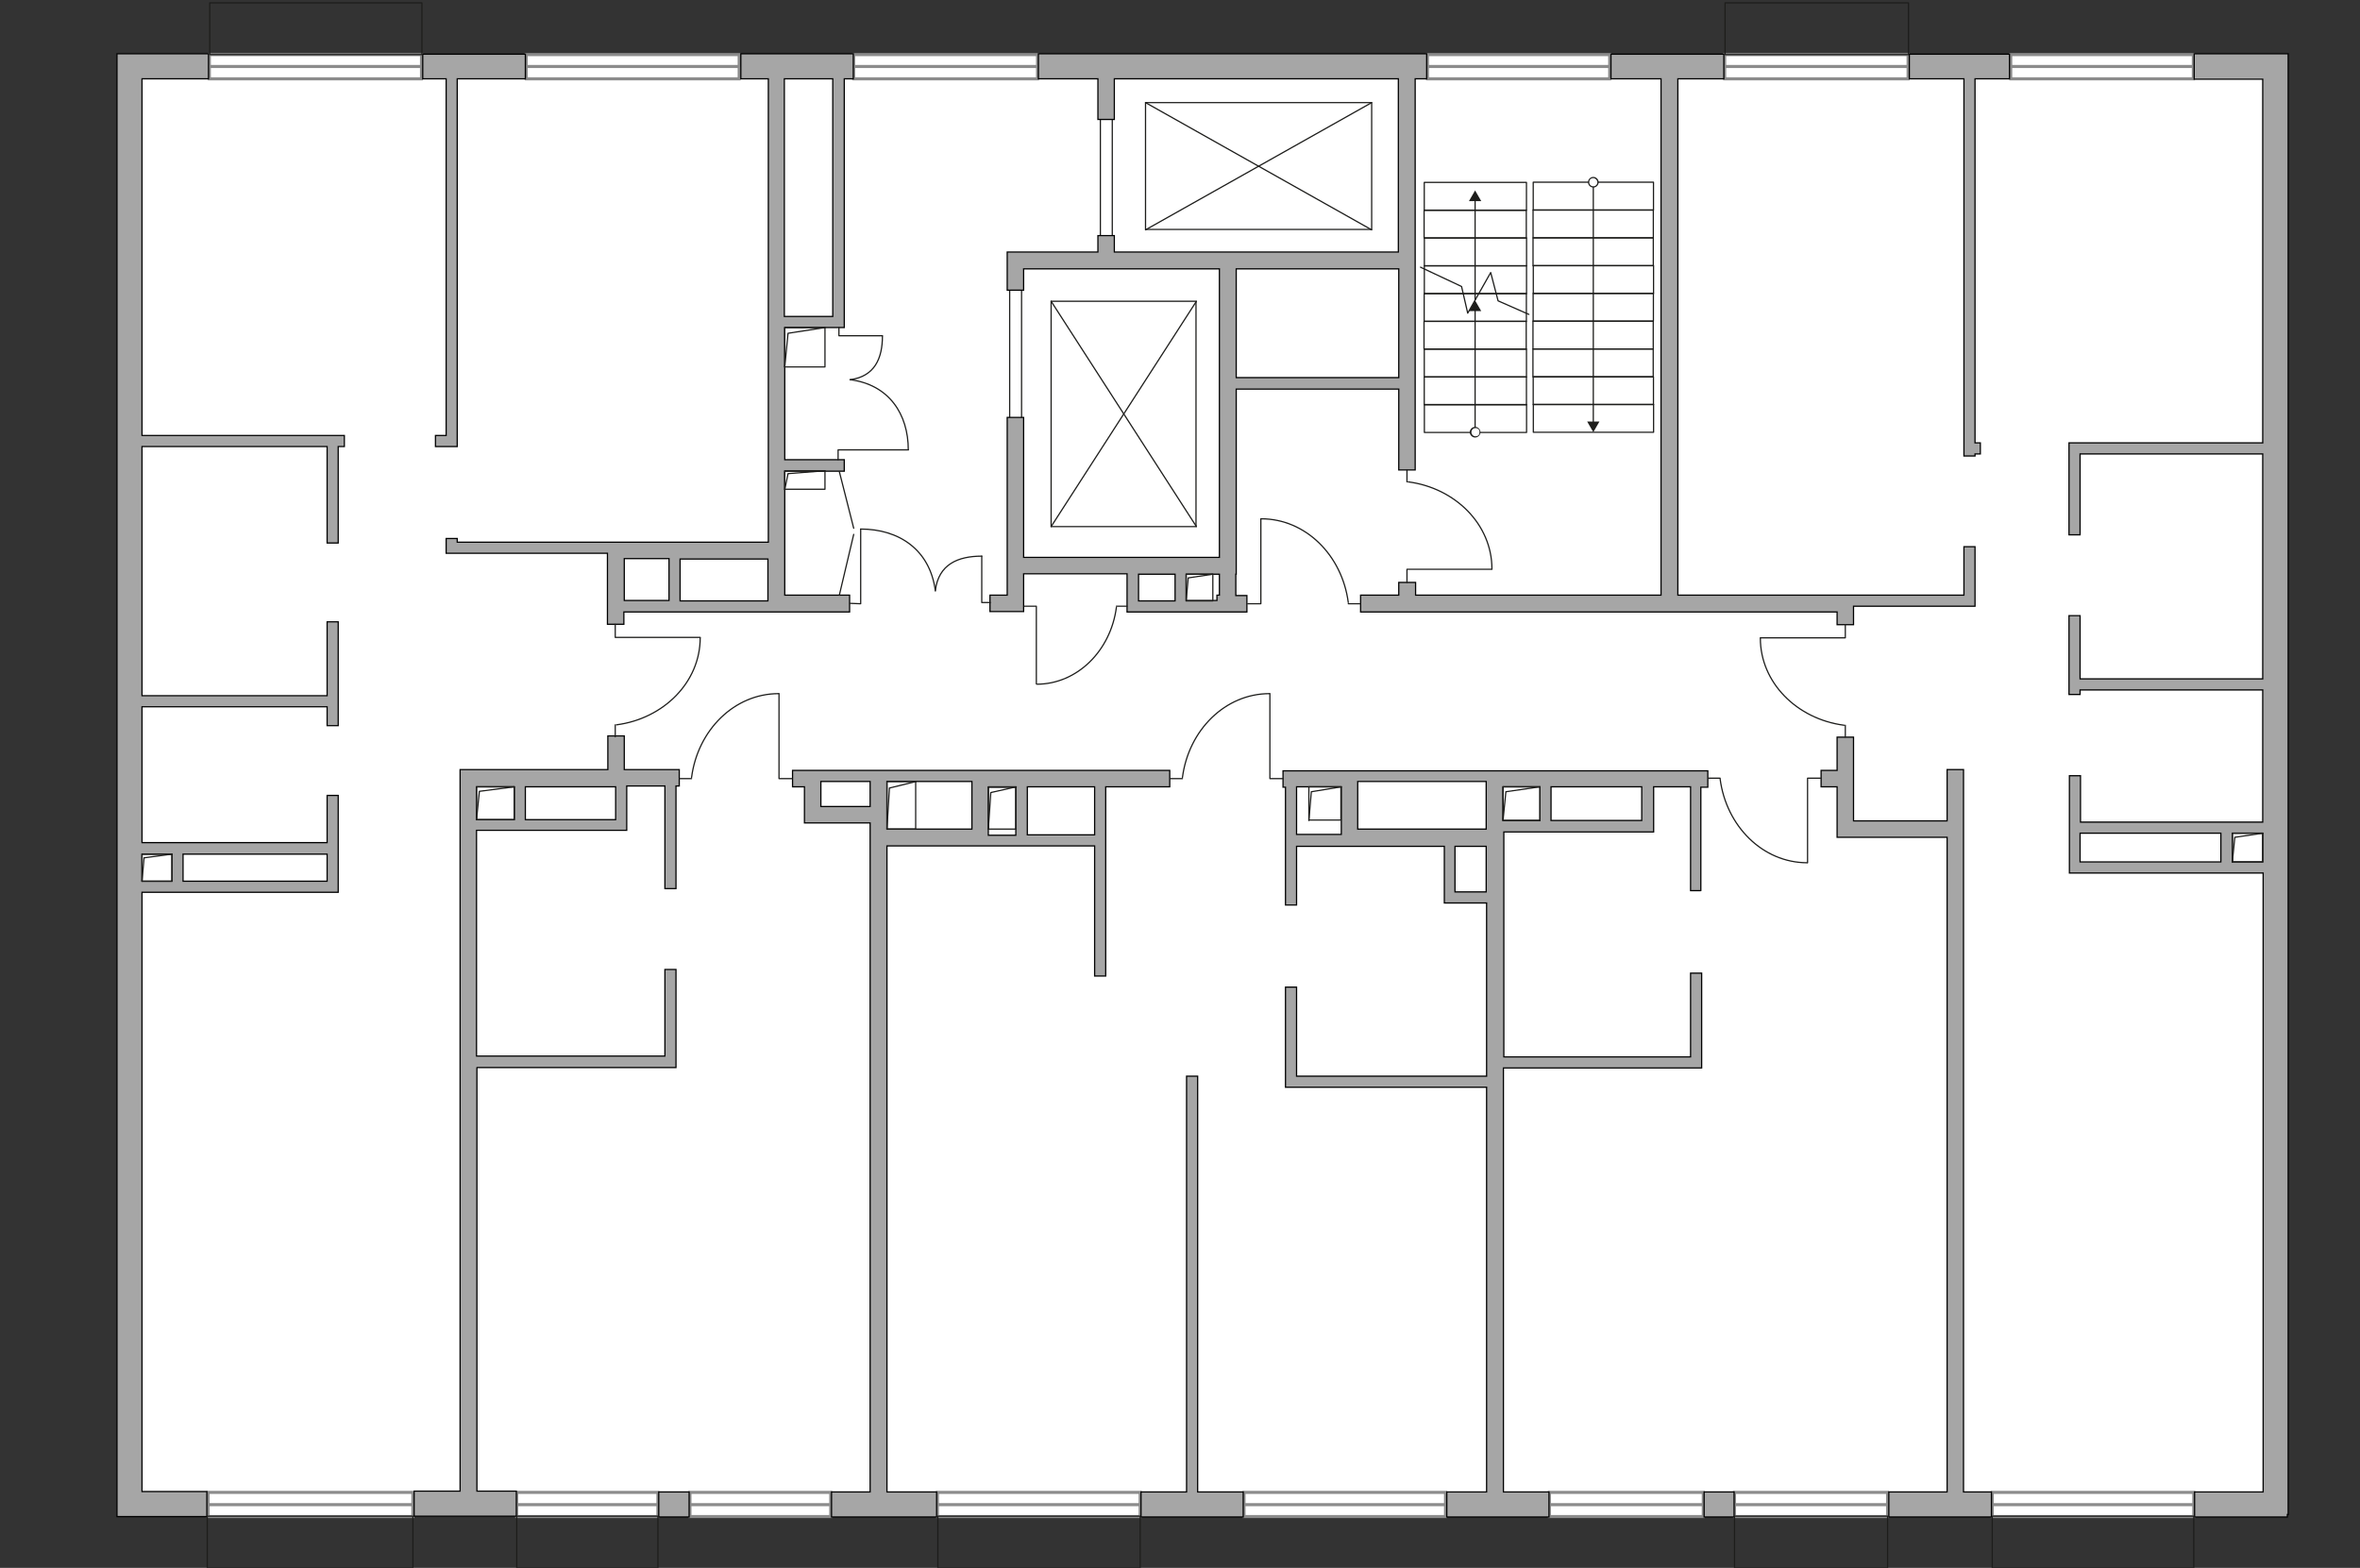 <?xml version="1.0" encoding="utf-8"?>
<!-- Generator: Adobe Illustrator 27.2.0, SVG Export Plug-In . SVG Version: 6.00 Build 0)  -->
<svg version="1.1" xmlns="http://www.w3.org/2000/svg" xmlns:xlink="http://www.w3.org/1999/xlink" x="0px" y="0px"
	 viewBox="0 0 575 382" style="enable-background:new 0 0 575 382;" xml:space="preserve">
<rect x="0" y="0" width="575" height="382" fill="#333333" stroke="none"/>
<style type="text/css">
	.st0{fill:#FFFFFF;}
	.st1{fill:#FFFFFF;stroke:#8C8C8C;stroke-width:0.75;stroke-linecap:round;stroke-miterlimit:10;}
	.st2{fill:none;stroke:#1D1D1B;stroke-width:0.3;stroke-linecap:round;stroke-linejoin:round;stroke-miterlimit:10;}
	.st3{fill:#A6A6A6;stroke:#000000;stroke-width:0.3;stroke-miterlimit:22.926;}
	.st4{fill:none;stroke:#1D1D1B;stroke-width:0.3;stroke-linecap:round;stroke-linejoin:round;}
	.st5{fill:#1D1D1B;}
</style>
<g id="bg">
	<rect x="30.3" y="16.2" class="st0" width="524.1" height="350.4"/>
</g>
<g id="windows">
	<g>
		<rect x="51" y="13.3" class="st1" width="51.7" height="5.9"/>
		<line class="st1" x1="51" y1="16.2" x2="102.7" y2="16.2"/>
	</g>
	<g>
		<rect x="128.2" y="13.3" class="st1" width="51.9" height="5.9"/>
		<line class="st1" x1="128.2" y1="16.2" x2="180.1" y2="16.2"/>
	</g>
	<g>
		<rect x="208" y="13.3" class="st1" width="44.8" height="5.9"/>
		<line class="st1" x1="208" y1="16.2" x2="252.8" y2="16.2"/>
	</g>
	<g>
		<rect x="347.8" y="13.3" class="st1" width="44.4" height="5.9"/>
		<line class="st1" x1="347.8" y1="16.2" x2="392.3" y2="16.2"/>
	</g>
	<g>
		<rect x="420.2" y="13.3" class="st1" width="44.7" height="5.9"/>
		<line class="st1" x1="420.2" y1="16.2" x2="465" y2="16.2"/>
	</g>
	<g>
		<rect x="489.9" y="13.3" class="st1" width="44.5" height="5.9"/>
		<line class="st1" x1="489.9" y1="16.2" x2="534.4" y2="16.2"/>
	</g>
	<g>
		<rect x="485.4" y="363.6" class="st1" width="49.1" height="5.9"/>
		<line class="st1" x1="485.4" y1="366.6" x2="534.5" y2="366.6"/>
	</g>
	<g>
		<rect x="422.6" y="363.6" class="st1" width="37.3" height="5.9"/>
		<line class="st1" x1="422.6" y1="366.6" x2="459.9" y2="366.6"/>
	</g>
	<g>
		<rect x="377.5" y="363.6" class="st1" width="37.5" height="5.9"/>
		<line class="st1" x1="377.5" y1="366.6" x2="415" y2="366.6"/>
	</g>
	<g>
		<rect x="303.1" y="363.6" class="st1" width="49.1" height="5.9"/>
		<line class="st1" x1="303.1" y1="366.6" x2="352.2" y2="366.6"/>
	</g>
	<g>
		<rect x="228.4" y="363.6" class="st1" width="49.4" height="5.9"/>
		<line class="st1" x1="228.4" y1="366.6" x2="277.8" y2="366.6"/>
	</g>
	<g>
		<rect x="168.1" y="363.6" class="st1" width="34.3" height="5.9"/>
		<line class="st1" x1="168.1" y1="366.6" x2="202.3" y2="366.6"/>
	</g>
	<g>
		<rect x="125.9" y="363.6" class="st1" width="34.4" height="5.9"/>
		<line class="st1" x1="125.9" y1="366.6" x2="160.3" y2="366.6"/>
	</g>
	<g>
		<rect x="50.7" y="363.6" class="st1" width="49.9" height="5.9"/>
		<line class="st1" x1="50.7" y1="366.6" x2="100.6" y2="366.6"/>
	</g>
</g>
<g id="plan">
	<rect x="246" y="70.2" class="st2" width="2.9" height="36.3"/>
	<rect x="268.1" y="26.5" class="st2" width="2.9" height="36.3"/>
	<g>
		<polygon class="st3" points="465.2,19.2 478.5,19.2 478.5,111.1 481.2,111.1 481.2,110.6 482.5,110.6 482.5,107.9 481.2,107.9 
			481.2,19.2 489.6,19.2 489.6,13.2 465.2,13.2 		"/>
		<path class="st3" d="M534.6,13.2v6.1h16.7v88.6h-47.2v2.1v0.6v19.7h2.7v-19.7h44.5v54.8h-44.5V150h-2.7v15.4v2.7v1.1h2.7v-1.1
			h44.5v32.2h-7.4h-2.7h-34.3V189h-2.7v21v0.9v1.8h47.2v150.8h-16.7v6.1h22.6V369h0.2V19.2V16v-2.9H534.6z M506.8,203h34.3v7h-34.3
			V203z M543.9,210v-7h7.4v7H543.9z"/>
		<rect x="415.2" y="363.5" class="st3" width="7.3" height="6.1"/>
		<rect x="160.5" y="363.5" class="st3" width="7.4" height="6.1"/>
		<path class="st3" d="M34.6,19.2h16.2v-6.1H34.6h-0.7h-5.4v356.4H30h4.5h15.9v-6.1H34.6V217.4h7.3h2.7h35.1H81h1.4v-23.6h-2.7v11.5
			H44.6h-2.7h-7.3v-33.1h45.1v4.6h2.7v-25.3h-2.7v18H34.6v-60.7h45.1v23.5h2.7v-23.5h1.5v-2.7H34.6V19.2z M79.7,208.1v6.6H44.6v-6.6
			H79.7z M41.9,208.1v6.6h-7.3v-6.6H41.9z"/>
		<polygon class="st3" points="108.7,106.1 106.1,106.1 106.1,108.8 111.4,108.8 111.4,107.7 111.4,106.1 111.4,19.2 128,19.2 
			128,13.2 103,13.2 103,19.2 108.7,19.2 		"/>
		<polygon class="st3" points="291.8,262.2 289.1,262.2 289.1,363.5 278,363.5 278,369.6 302.9,369.6 302.9,363.5 291.8,363.5 		"/>
		<path class="st3" d="M301.2,139.9v-4V94.8h39.6v19.7h4V65.5v-4V19.2h2.8v-6.1H253v6.1h14.5v9.9h4v-9.9h69.2v42.2h-39.6h-4h-25.6
			v-4h-4v4h-18.1h-2.1h-1.9v9.3h4v-5.2h47.7v70.3h-47.7v-34.1h-4V145h-4.2v4h4.2h3.4h0.6v-9.2h25.2v6.5v1v1.8h21.8h0.6h2.9h1.2h2.7
			v-4h-2.7V139.9z M340.8,65.5v26.5h-39.6V65.5H340.8z M277.4,139.9h8.9v6.5h-8.9V139.9z M289,146.4v-6.5h8.1v5.1h-0.6v1.3H289z"/>
		<polygon class="st3" points="404.7,145 344.9,145 344.9,141.9 340.8,141.9 340.8,145 331.5,145 331.5,149.1 447.6,149.1 
			447.6,152.2 451.6,152.2 451.6,147.7 481.2,147.7 481.2,146.2 481.2,145 481.2,133.2 478.5,133.2 478.5,145 451.6,145 451,145 
			451,145 447.6,145 408.8,145 408.8,19.2 420,19.2 420,13.2 392.5,13.2 392.5,19.2 404.7,19.2 		"/>
		<path class="st3" d="M207.1,145h-15.9v-8.9v-4v-17.3h14.5V112h-14.5V79.8h14.5v-0.9v-1.8V19.2h2.2v-6.1h-27.4v6.1h6.7v112.9H148v0
			h-36.6v-0.9h-2.7v3.6h2.5h0.2H148v1v0.4v15.9h4v-3h35h1.2h0.9h2h15.9V145z M202.9,19.2v57.9h-11.8V19.2H202.9z M152.1,136.1H163
			v10.2h-10.9V136.1z M165.7,146.4v-10.2h21.4v10.2H165.7z"/>
		<polygon class="st3" points="478.4,187.5 474.4,187.5 474.4,200 451.6,200 451.6,191.7 451.6,187.7 451.6,179.6 447.6,179.6 
			447.6,187.7 443.7,187.7 443.7,191.7 447.6,191.7 447.6,204 449.1,204 451.6,204 474.4,204 474.4,363.5 460.2,363.5 460.2,369.6 
			485.2,369.6 485.2,363.5 478.4,363.5 		"/>
		<path class="st3" d="M116.1,260.1h48.6v-1.4v-1.4v-21.1H162v21.1h-45.9v-55h36.6v-0.7v-2.1v-8h9.3v25h2.7v-25h0.8v-4h-13.4v-8.2
			h-4v8.2h-32h-4v4v171.8h-11.2v6.1h24.9v-6.1h-9.6V260.1z M150,199.7h-22v-8h22V199.7z M125.3,191.7v8h-9.2v-8H125.3z"/>
		<path class="st3" d="M285,191.7v-4h-44.2h-3.2h-0.8h-20.7h-4h-12h0h-0.6H196h-2.9v4h2.9v8.8h1.4h2.6h12v163h-9.4v6.1h25.6v-6.1
			h-12.1V206.1h20.7h4v0h25.9v31.7h2.7v-31.7v-2.7v-11.7H285z M200,196.5v-6.1h12v6.1H200z M216.1,190.4h20.7v1.3v10.3h-20.7V190.4z
			 M240.8,202.1v-10.3h6.7v11.7h-6.7V202.1z M266.7,203.4h-16.4v-11.7h16.4V203.4z"/>
		<path class="st3" d="M414.4,217.1v-25.3h1.7v-4h-49.4h-0.6h-4h-31.3h-2.2h-1.8h-14.2v4h0.6v28.7h2.7v-14.3h12.4v0h23.6v11.1v1v1.7
			h10.3v42.2h-46.3v-21.7h-2.7v24.4h1.6h1.1h46.3v98.6h-9.7v6.1h24.9v-6.1h-11.1V260.2h45.5h1.4h1.4v-23.1h-2.7v20.4h-45.5v-51.3
			v-3.5h36.5V202v-2.1v-8.2h9v25.3H414.4z M375.2,191.7v8.2h-9v-8.2H375.2z M362.1,190.4v1.3v10.3h-31.3v-10.3v-1.3H362.1z
			 M315.9,191.7h10.9v10.3v1.3h-10.9V191.7z M362.1,217.3h-7.6v-11.1h7.6V217.3z M400,199.9h-22.1v-8.2H400V199.9z"/>
	</g>
	<g>
		<rect x="191.2" y="114.7" class="st2" width="9.8" height="4.5"/>
		<polyline class="st2" points="191.2,119.3 192,115.4 201,114.7 		"/>
	</g>
	<g>
		<rect x="191.2" y="79.8" class="st2" width="9.8" height="9.6"/>
		<polyline class="st2" points="191.2,89.4 192,81.2 201,79.8 		"/>
	</g>
	<g>
		<rect x="34.6" y="208.1" class="st2" width="7.3" height="6.6"/>
		<polyline class="st2" points="34.6,214.7 35.1,209 41.9,208.1 		"/>
	</g>
	<g>
		<rect x="116.1" y="191.7" class="st2" width="9.2" height="8"/>
		<polyline class="st2" points="116.1,199.7 116.8,192.8 125.3,191.7 		"/>
	</g>
	<g>
		<rect x="216.1" y="190.4" class="st2" width="7" height="11.6"/>
		<polyline class="st2" points="216.1,202 216.7,192 223.2,190.4 		"/>
	</g>
	<g>
		<rect x="240.8" y="191.7" class="st2" width="6.7" height="10.3"/>
		<polyline class="st2" points="240.8,202 241.4,193.1 247.6,191.7 		"/>
	</g>
	<g>
		<rect x="318.9" y="191.7" class="st2" width="7.8" height="8.1"/>
		<polyline class="st2" points="318.9,199.9 319.5,192.9 326.8,191.7 		"/>
	</g>
	<g>
		<rect x="289" y="139.9" class="st2" width="6.5" height="6.5"/>
		<polyline class="st2" points="289,146.4 289.5,140.8 295.5,139.9 		"/>
	</g>
	<g>
		<rect x="366.2" y="191.7" class="st2" width="9" height="8.2"/>
		<polyline class="st2" points="366.2,199.9 366.9,192.9 375.2,191.7 		"/>
	</g>
	<g>
		<rect x="543.9" y="203" class="st2" width="7.4" height="7"/>
		<polyline class="st2" points="543.9,210 544.5,204 551.3,203 		"/>
	</g>
	<g>
		<polyline class="st2" points="170.6,155.3 149.9,155.3 149.9,152.1 		"/>
		<line class="st2" x1="149.9" y1="179.5" x2="149.9" y2="176.6"/>
		<path class="st2" d="M150.2,176.6c11.5-1.5,20.4-10.4,20.4-21.2"/>
	</g>
	<g>
		<polyline class="st2" points="189.8,169 189.8,189.7 193,189.7 		"/>
		<line class="st2" x1="165.6" y1="189.7" x2="168.5" y2="189.7"/>
		<path class="st2" d="M168.5,189.4c1.5-11.5,10.4-20.4,21.2-20.4"/>
	</g>
	<g>
		<polyline class="st2" points="309.4,169 309.4,189.7 312.6,189.7 		"/>
		<line class="st2" x1="285.1" y1="189.7" x2="288.1" y2="189.7"/>
		<path class="st2" d="M288.1,189.4c1.5-11.5,10.4-20.4,21.2-20.4"/>
	</g>
	<g>
		<polyline class="st2" points="428.9,155.4 449.6,155.4 449.6,152.2 		"/>
		<line class="st2" x1="449.6" y1="179.6" x2="449.6" y2="176.7"/>
		<path class="st2" d="M449.3,176.7c-11.5-1.5-20.4-10.4-20.4-21.2"/>
	</g>
	<g>
		<polyline class="st2" points="363.5,138.7 342.8,138.7 342.8,141.9 		"/>
		<line class="st2" x1="342.8" y1="114.5" x2="342.8" y2="117.4"/>
		<path class="st2" d="M343.1,117.4c11.5,1.5,20.4,10.4,20.4,21.2"/>
	</g>
	<g>
		<polyline class="st2" points="307.2,126.4 307.2,147.1 304,147.1 		"/>
		<line class="st2" x1="331.4" y1="147.1" x2="328.5" y2="147.1"/>
		<path class="st2" d="M328.5,146.8c-1.5-11.5-10.4-20.4-21.2-20.4"/>
	</g>
	<g>
		<polyline class="st2" points="252.5,166.6 252.5,147.7 249.6,147.7 		"/>
		<line class="st2" x1="274.6" y1="147.7" x2="272" y2="147.7"/>
		<path class="st2" d="M272,148c-1.4,10.6-9.6,18.7-19.4,18.7"/>
	</g>
	<g>
		<polyline class="st2" points="440.4,210.2 440.4,189.6 443.6,189.6 		"/>
		<line class="st2" x1="416.2" y1="189.6" x2="419.1" y2="189.6"/>
		<path class="st2" d="M419.1,189.8c1.5,11.5,10.4,20.4,21.2,20.4"/>
	</g>
	<g>
		<g>
			<polyline class="st2" points="215,81.8 204.4,81.8 204.4,79.8 			"/>
			<path class="st2" d="M207.2,92.5c5.9-0.8,7.8-5.2,7.8-10.6"/>
		</g>
		<g>
			<polyline class="st2" points="221.3,109.6 204.2,109.6 204.2,112 			"/>
			<path class="st2" d="M207.1,92.5c9.5,1.2,14.2,8.4,14.2,17.1"/>
		</g>
	</g>
	<g>
		<g>
			<polyline class="st2" points="239.2,135.5 239.2,146.8 241.3,146.8 			"/>
			<path class="st2" d="M227.9,143.8c0.8-6.3,5.5-8.3,11.3-8.3"/>
		</g>
		<g>
			<polyline class="st2" points="209.7,128.9 209.7,147.1 207.1,147 			"/>
			<path class="st2" d="M227.9,144c-1.3-10.1-8.9-15.1-18.2-15.1"/>
		</g>
	</g>
	<g>
		
			<rect x="356.1" y="42.1" transform="matrix(-5.420386e-10 1 -1 -5.420386e-10 413.975 -304.9)" class="st2" width="6.8" height="24.9"/>
		
			<rect x="356.1" y="35.3" transform="matrix(-5.420386e-10 1 -1 -5.420386e-10 407.214 -311.66)" class="st2" width="6.8" height="24.9"/>
		
			<rect x="356.1" y="48.8" transform="matrix(-5.371847e-10 1 -1 -5.371847e-10 420.737 -298.138)" class="st2" width="6.8" height="24.9"/>
		
			<rect x="356.1" y="55.6" transform="matrix(-5.412197e-10 1 -1 -5.412197e-10 427.53 -291.345)" class="st2" width="6.8" height="24.9"/>
		
			<rect x="356.1" y="62.4" transform="matrix(-5.390676e-10 1 -1 -5.390676e-10 434.292 -284.583)" class="st2" width="6.8" height="24.9"/>
		
			<rect x="356.1" y="69.2" transform="matrix(-5.382727e-10 1 -1 -5.382727e-10 441.054 -277.821)" class="st2" width="6.8" height="24.9"/>
		
			<rect x="356.1" y="75.9" transform="matrix(-5.393367e-10 1 -1 -5.393367e-10 447.816 -271.059)" class="st2" width="6.8" height="24.9"/>
		
			<rect x="356.1" y="82.7" transform="matrix(-5.401441e-10 1 -1 -5.401441e-10 454.609 -264.266)" class="st2" width="6.8" height="24.9"/>
		
			<rect x="356.1" y="89.4" transform="matrix(-5.401441e-10 1 -1 -5.401441e-10 461.34 -257.535)" class="st2" width="6.8" height="24.9"/>
		<g>
			<g>
				<line class="st4" x1="359.4" y1="105.3" x2="359.4" y2="75.4"/>
				<g>
					<g>
						<circle class="st0" cx="359.4" cy="105.3" r="1.1"/>
						<path class="st5" d="M360.7,105.3c0-0.7-0.6-1.3-1.3-1.3s-1.3,0.6-1.3,1.3s0.6,1.3,1.3,1.3S360.7,106,360.7,105.3
							S360.7,106,360.7,105.3z M358.5,105.3c0-0.5,0.4-1,1-1s1,0.4,1,1s-0.4,1-1,1S358.5,105.8,358.5,105.3S358.5,105.8,358.5,105.3
							z"/>
					</g>
				</g>
				<g>
					<polygon class="st5" points="360.9,75.8 359.4,73.2 357.9,75.8 					"/>
				</g>
			</g>
		</g>
		<g>
			<g>
				<line class="st4" x1="359.4" y1="73" x2="359.4" y2="48.5"/>
				<g>
					<polygon class="st5" points="360.9,49 359.4,46.4 357.9,49 					"/>
				</g>
			</g>
		</g>
		<polyline class="st2" points="346.1,65.1 356.1,69.8 357.6,76.3 363.2,66.4 365,73.3 372.5,76.6 		"/>
		
			<rect x="384.8" y="33.1" transform="matrix(-1.089244e-06 1 -1 -1.089244e-06 435.962 -340.407)" class="st2" width="6.8" height="29.3"/>
		
			<rect x="384.8" y="39.9" transform="matrix(-1.089246e-06 1 -1 -1.089246e-06 442.723 -333.646)" class="st2" width="6.8" height="29.3"/>
		
			<rect x="384.8" y="46.7" transform="matrix(-1.089246e-06 1 -1 -1.089246e-06 449.516 -326.853)" class="st2" width="6.8" height="29.3"/>
		
			<rect x="384.8" y="53.4" transform="matrix(-1.089245e-06 1 -1 -1.089245e-06 456.278 -320.091)" class="st2" width="6.8" height="29.3"/>
		
			<rect x="384.8" y="60.2" transform="matrix(-1.089245e-06 1 -1 -1.089245e-06 463.04 -313.329)" class="st2" width="6.8" height="29.3"/>
		
			<rect x="384.8" y="67" transform="matrix(-1.089245e-06 1 -1 -1.089245e-06 469.801 -306.567)" class="st2" width="6.8" height="29.3"/>
		
			<rect x="384.8" y="73.8" transform="matrix(-1.089245e-06 1 -1 -1.089245e-06 476.594 -299.775)" class="st2" width="6.8" height="29.3"/>
		
			<rect x="384.8" y="80.5" transform="matrix(-1.089243e-06 1 -1 -1.089243e-06 483.356 -293.013)" class="st2" width="6.8" height="29.3"/>
		
			<rect x="384.8" y="87.2" transform="matrix(-1.089245e-06 1 -1 -1.089245e-06 490.087 -286.281)" class="st2" width="6.8" height="29.3"/>
		<g>
			<g>
				<line class="st4" x1="388.2" y1="44.4" x2="388.2" y2="103.2"/>
				<g>
					<g>
						<path class="st0" d="M387.1,44.4c0-0.6,0.5-1.1,1.1-1.1c0.6,0,1.1,0.5,1.1,1.1c0,0.6-0.5,1.1-1.1,1.1
							C387.6,45.5,387.1,45,387.1,44.4z"/>
						<path class="st5" d="M386.9,44.4c0,0.7,0.6,1.3,1.3,1.3s1.3-0.6,1.3-1.3s-0.6-1.3-1.3-1.3C387.5,43.1,386.9,43.7,386.9,44.4
							S386.9,43.7,386.9,44.4z M389.2,44.4c0,0.5-0.4,1-1,1c-0.5,0-1-0.4-1-1s0.4-1,1-1C388.7,43.4,389.2,43.9,389.2,44.4
							S389.2,43.9,389.2,44.4z"/>
					</g>
				</g>
				<g>
					<polygon class="st5" points="386.7,102.7 388.2,105.3 389.7,102.7 					"/>
				</g>
			</g>
		</g>
	</g>
	<g>
		<rect x="279.1" y="25" class="st2" width="55.1" height="30.9"/>
		<line class="st2" x1="279.1" y1="25" x2="334.2" y2="56"/>
		<line class="st2" x1="334.2" y1="25" x2="279.1" y2="56"/>
	</g>
	<g>
		<rect x="256.1" y="73.4" class="st2" width="35.3" height="54.9"/>
		<line class="st2" x1="256.1" y1="73.4" x2="291.5" y2="128.3"/>
		<line class="st2" x1="291.5" y1="73.4" x2="256.1" y2="128.3"/>
	</g>
	<g>
		<line class="st2" x1="204.5" y1="145" x2="208" y2="130.2"/>
		<line class="st2" x1="204.5" y1="114.9" x2="208" y2="128.7"/>
	</g>
	<rect x="485.4" y="369.4" class="st2" width="49.1" height="12.6"/>
	<rect x="422.6" y="369.4" class="st2" width="37.3" height="12.6"/>
	<rect x="228.5" y="369.4" class="st2" width="49.3" height="12.6"/>
	<rect x="125.9" y="369.4" class="st2" width="34.4" height="12.6"/>
	<rect x="50.5" y="369.4" class="st2" width="50.1" height="12.6"/>
	<rect x="51.1" y="0.7" class="st2" width="51.7" height="12.6"/>
	<rect x="420.3" y="0.7" class="st2" width="44.7" height="12.6"/>
</g>
</svg>
